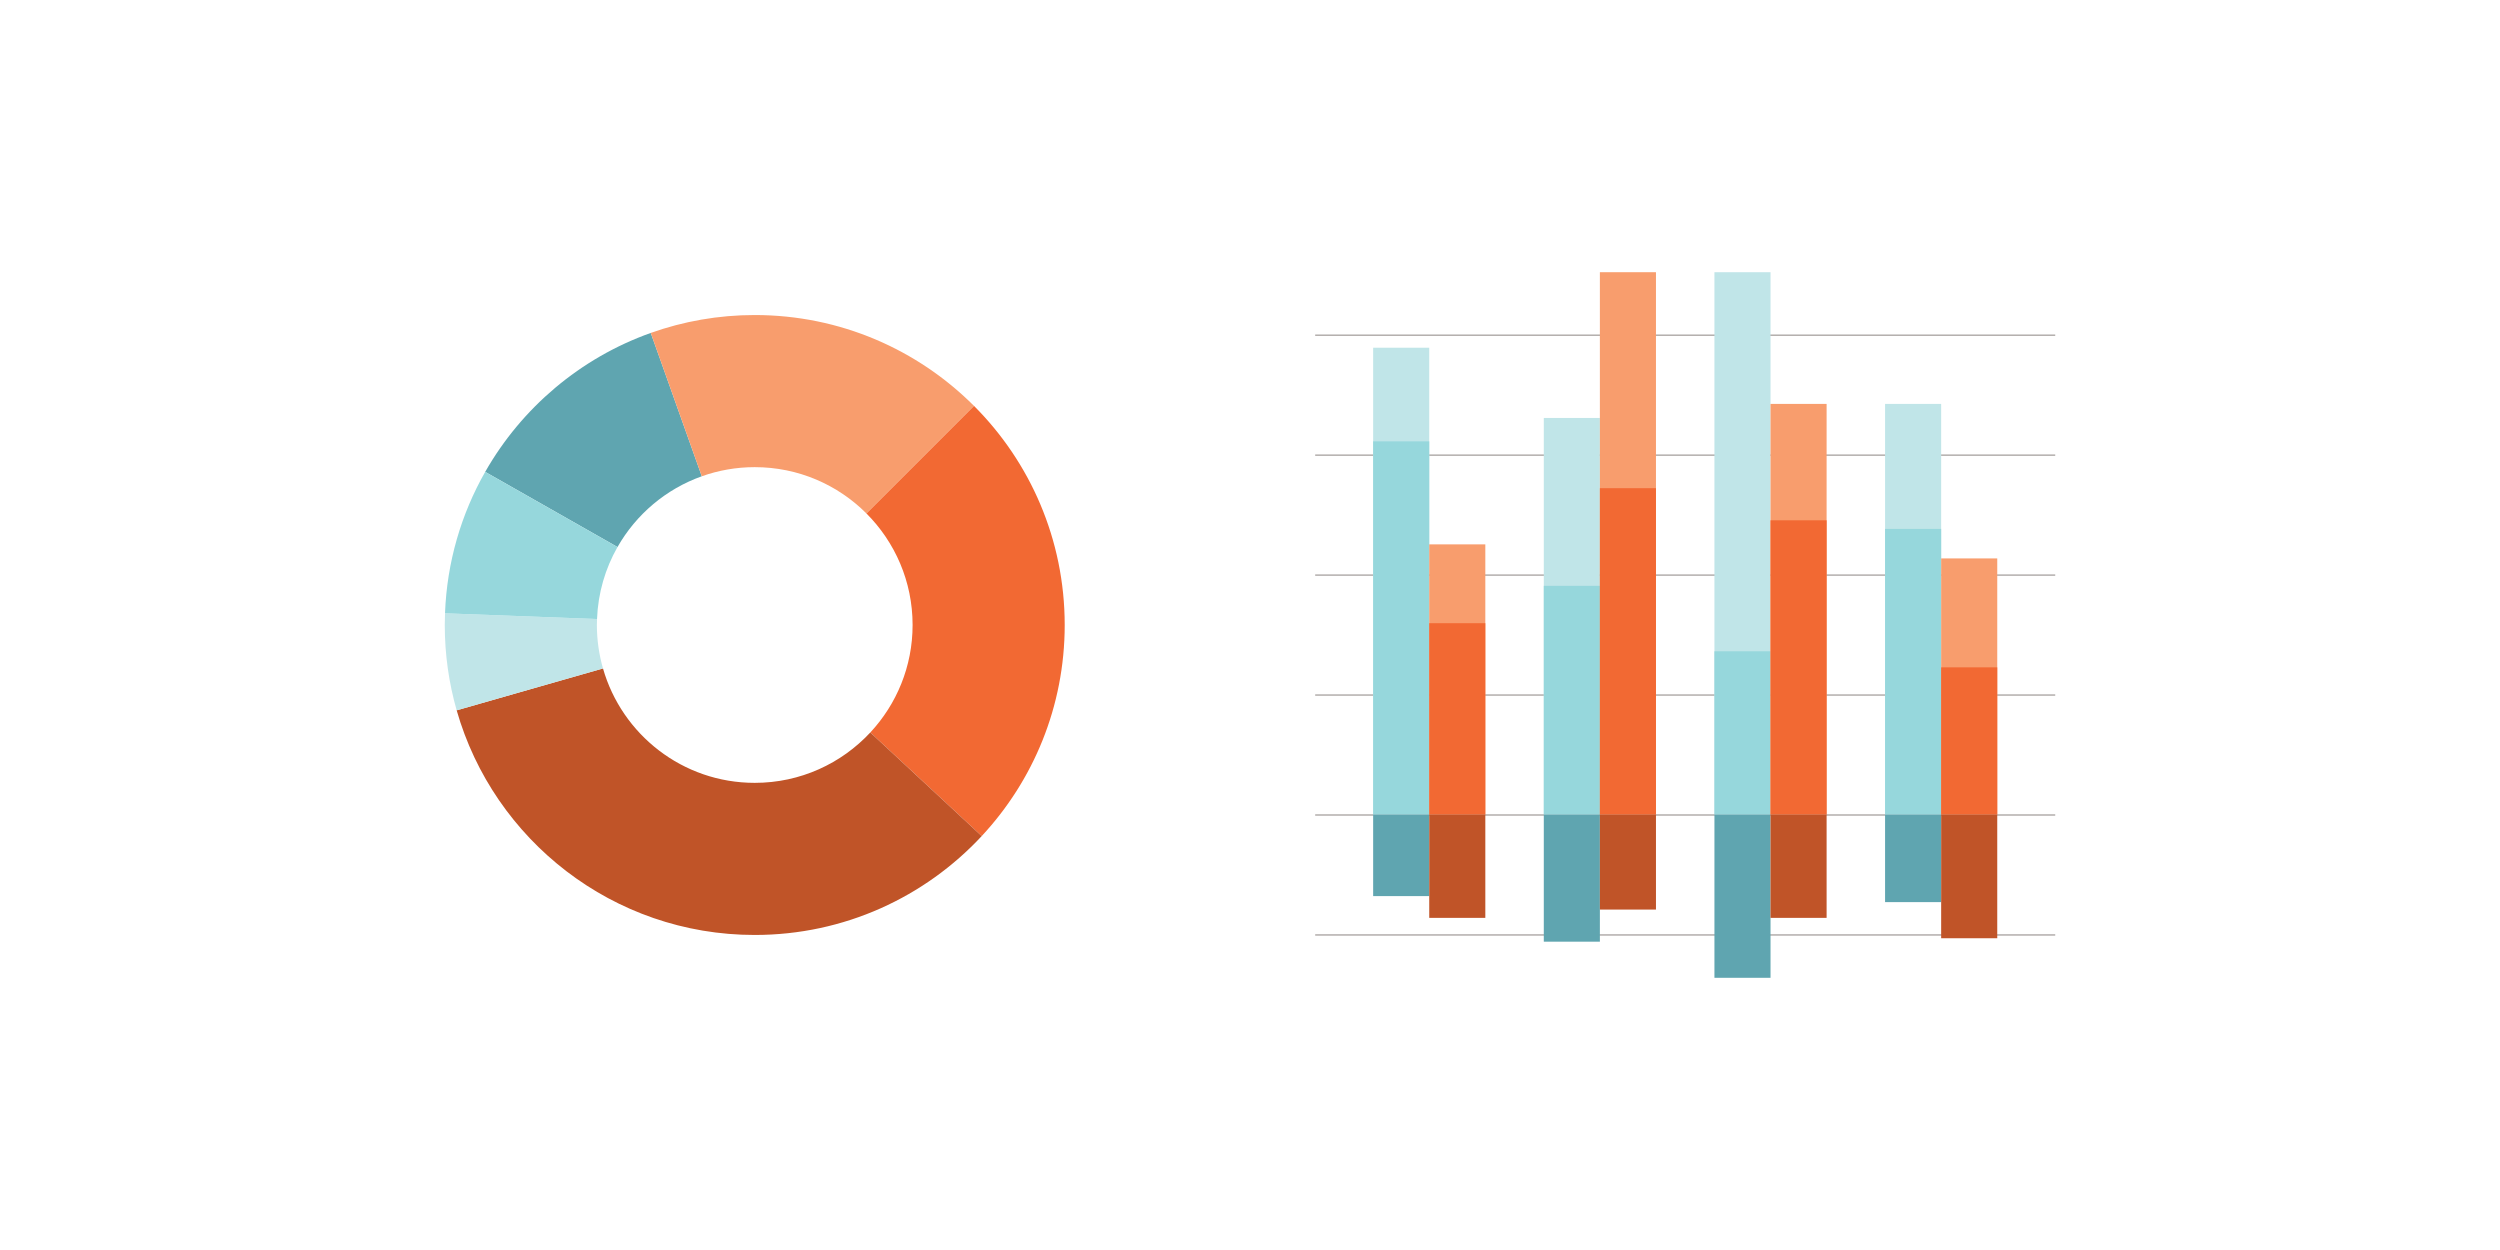 <?xml version="1.0" encoding="utf-8"?>
<!-- Generator: Adobe Illustrator 16.0.0, SVG Export Plug-In . SVG Version: 6.00 Build 0)  -->
<!DOCTYPE svg PUBLIC "-//W3C//DTD SVG 1.1//EN" "http://www.w3.org/Graphics/SVG/1.1/DTD/svg11.dtd">
<svg version="1.1" id="Layer_1" xmlns="http://www.w3.org/2000/svg" xmlns:xlink="http://www.w3.org/1999/xlink" x="0px" y="0px"
	 width="1400px" height="700px" viewBox="0 0 1400 700" enable-background="new 0 0 1400 700" xml:space="preserve">
<g id="Layer_2">
</g>
<g id="Layer_1_1_">
	<g>
		<g>
			<path fill="#5FA5B0" d="M393,266.715l-28.582-80.273c-39.427,14.041-72.281,41.926-92.711,77.807l74.094,42.092
				C356.204,288.068,372.923,273.865,393,266.715z"/>
			<path fill="#F26933" d="M545.395,227.26l-60.235,60.235c15.998,15.993,25.893,38.095,25.893,62.505
				c0,23.258-8.996,44.403-23.679,60.186l62.384,58.015c28.833-30.99,46.479-72.53,46.479-118.199
				C596.234,302.068,576.807,258.674,545.395,227.26z"/>
			<path fill="#C05428" d="M422.654,438.398c-40.383,0-74.414-27.088-84.98-64.076l-81.94,23.455
				c20.75,72.632,87.624,125.803,166.92,125.803c50.195,0,95.41-21.316,127.103-55.381l-62.384-58.014
				C471.234,427.535,448.216,438.398,422.654,438.398z"/>
			<path fill="#C0E5E8" d="M334.255,350c0-1.118,0.045-2.225,0.085-3.332l-85.132-3.215c-0.081,2.172-0.136,4.352-0.136,6.547
				c0,16.571,2.325,32.6,6.662,47.777l81.94-23.455C335.464,366.594,334.255,358.438,334.255,350z"/>
			<path fill="#F89D6D" d="M422.654,261.604c24.41,0,46.509,9.894,62.505,25.891l60.235-60.235
				c-31.414-31.408-74.809-50.84-122.74-50.84c-20.431,0-40.031,3.539-58.236,10.021L393,266.715
				C402.271,263.414,412.25,261.604,422.654,261.604z"/>
			<path fill="#96D7DC" d="M345.801,306.34l-74.094-42.092c-13.389,23.52-21.431,50.471-22.499,79.205l85.132,3.215
				C334.884,332.035,338.982,318.318,345.801,306.34z"/>
		</g>
		<g>
			<rect x="736.5" y="388.967" fill="#7F7774" width="414.428" height="0.5"/>
			<rect x="736.5" y="321.785" fill="#7F7774" width="414.428" height="0.5"/>
			<rect x="736.5" y="523.33" fill="#7F7774" width="414.428" height="0.5"/>
			<rect x="736.5" y="187.423" fill="#7F7774" width="414.428" height="0.5"/>
			<rect x="736.5" y="254.604" fill="#7F7774" width="414.428" height="0.5"/>
			<rect x="736.5" y="456.148" fill="#7F7774" width="414.428" height="0.5"/>
			<g>
				<rect x="768.966" y="194.721" fill="#C0E5E8" width="31.409" height="261.347"/>
				<rect x="768.966" y="456.066" fill="#5FA5B0" width="31.409" height="45.752"/>
				<rect x="768.966" y="247.164" fill="#96D7DC" width="31.409" height="208.902"/>
				<rect x="800.375" y="304.848" fill="#F89D6D" width="31.409" height="151.219"/>
				<rect x="800.375" y="456.066" fill="#C05428" width="31.409" height="57.94"/>
				<rect x="800.375" y="348.991" fill="#F26933" width="31.409" height="107.075"/>
				<rect x="864.523" y="234.052" fill="#C0E5E8" width="31.409" height="222.016"/>
				<rect x="864.523" y="456.066" fill="#5FA5B0" width="31.409" height="71.274"/>
				<rect x="864.523" y="328.068" fill="#96D7DC" width="31.409" height="127.999"/>
				<rect x="895.933" y="152.434" fill="#F89D6D" width="31.409" height="303.633"/>
				<rect x="895.933" y="456.066" fill="#C05428" width="31.409" height="53.295"/>
				<rect x="895.933" y="273.383" fill="#F26933" width="31.409" height="182.685"/>
				<rect x="960.085" y="152.434" fill="#C0E5E8" width="31.409" height="303.633"/>
				<rect x="960.085" y="456.066" fill="#5FA5B0" width="31.409" height="91.504"/>
				<rect x="960.085" y="364.725" fill="#96D7DC" width="31.409" height="91.343"/>
				<rect x="991.494" y="226.188" fill="#F89D6D" width="31.407" height="229.879"/>
				<rect x="991.494" y="456.066" fill="#C05428" width="31.407" height="57.94"/>
				<rect x="991.494" y="291.363" fill="#F26933" width="31.407" height="164.703"/>
				<rect x="1055.642" y="226.188" fill="#C0E5E8" width="31.41" height="229.879"/>
				<rect x="1055.642" y="456.066" fill="#5FA5B0" width="31.41" height="49.121"/>
				<rect x="1055.642" y="296.18" fill="#96D7DC" width="31.41" height="159.888"/>
				<rect x="1087.052" y="312.713" fill="#F89D6D" width="31.409" height="143.354"/>
				<rect x="1087.052" y="456.066" fill="#C05428" width="31.409" height="69.35"/>
				<rect x="1087.052" y="373.715" fill="#F26933" width="31.409" height="82.353"/>
			</g>
		</g>
	</g>
</g>
<g id="Layer_3">
</g>
</svg>
